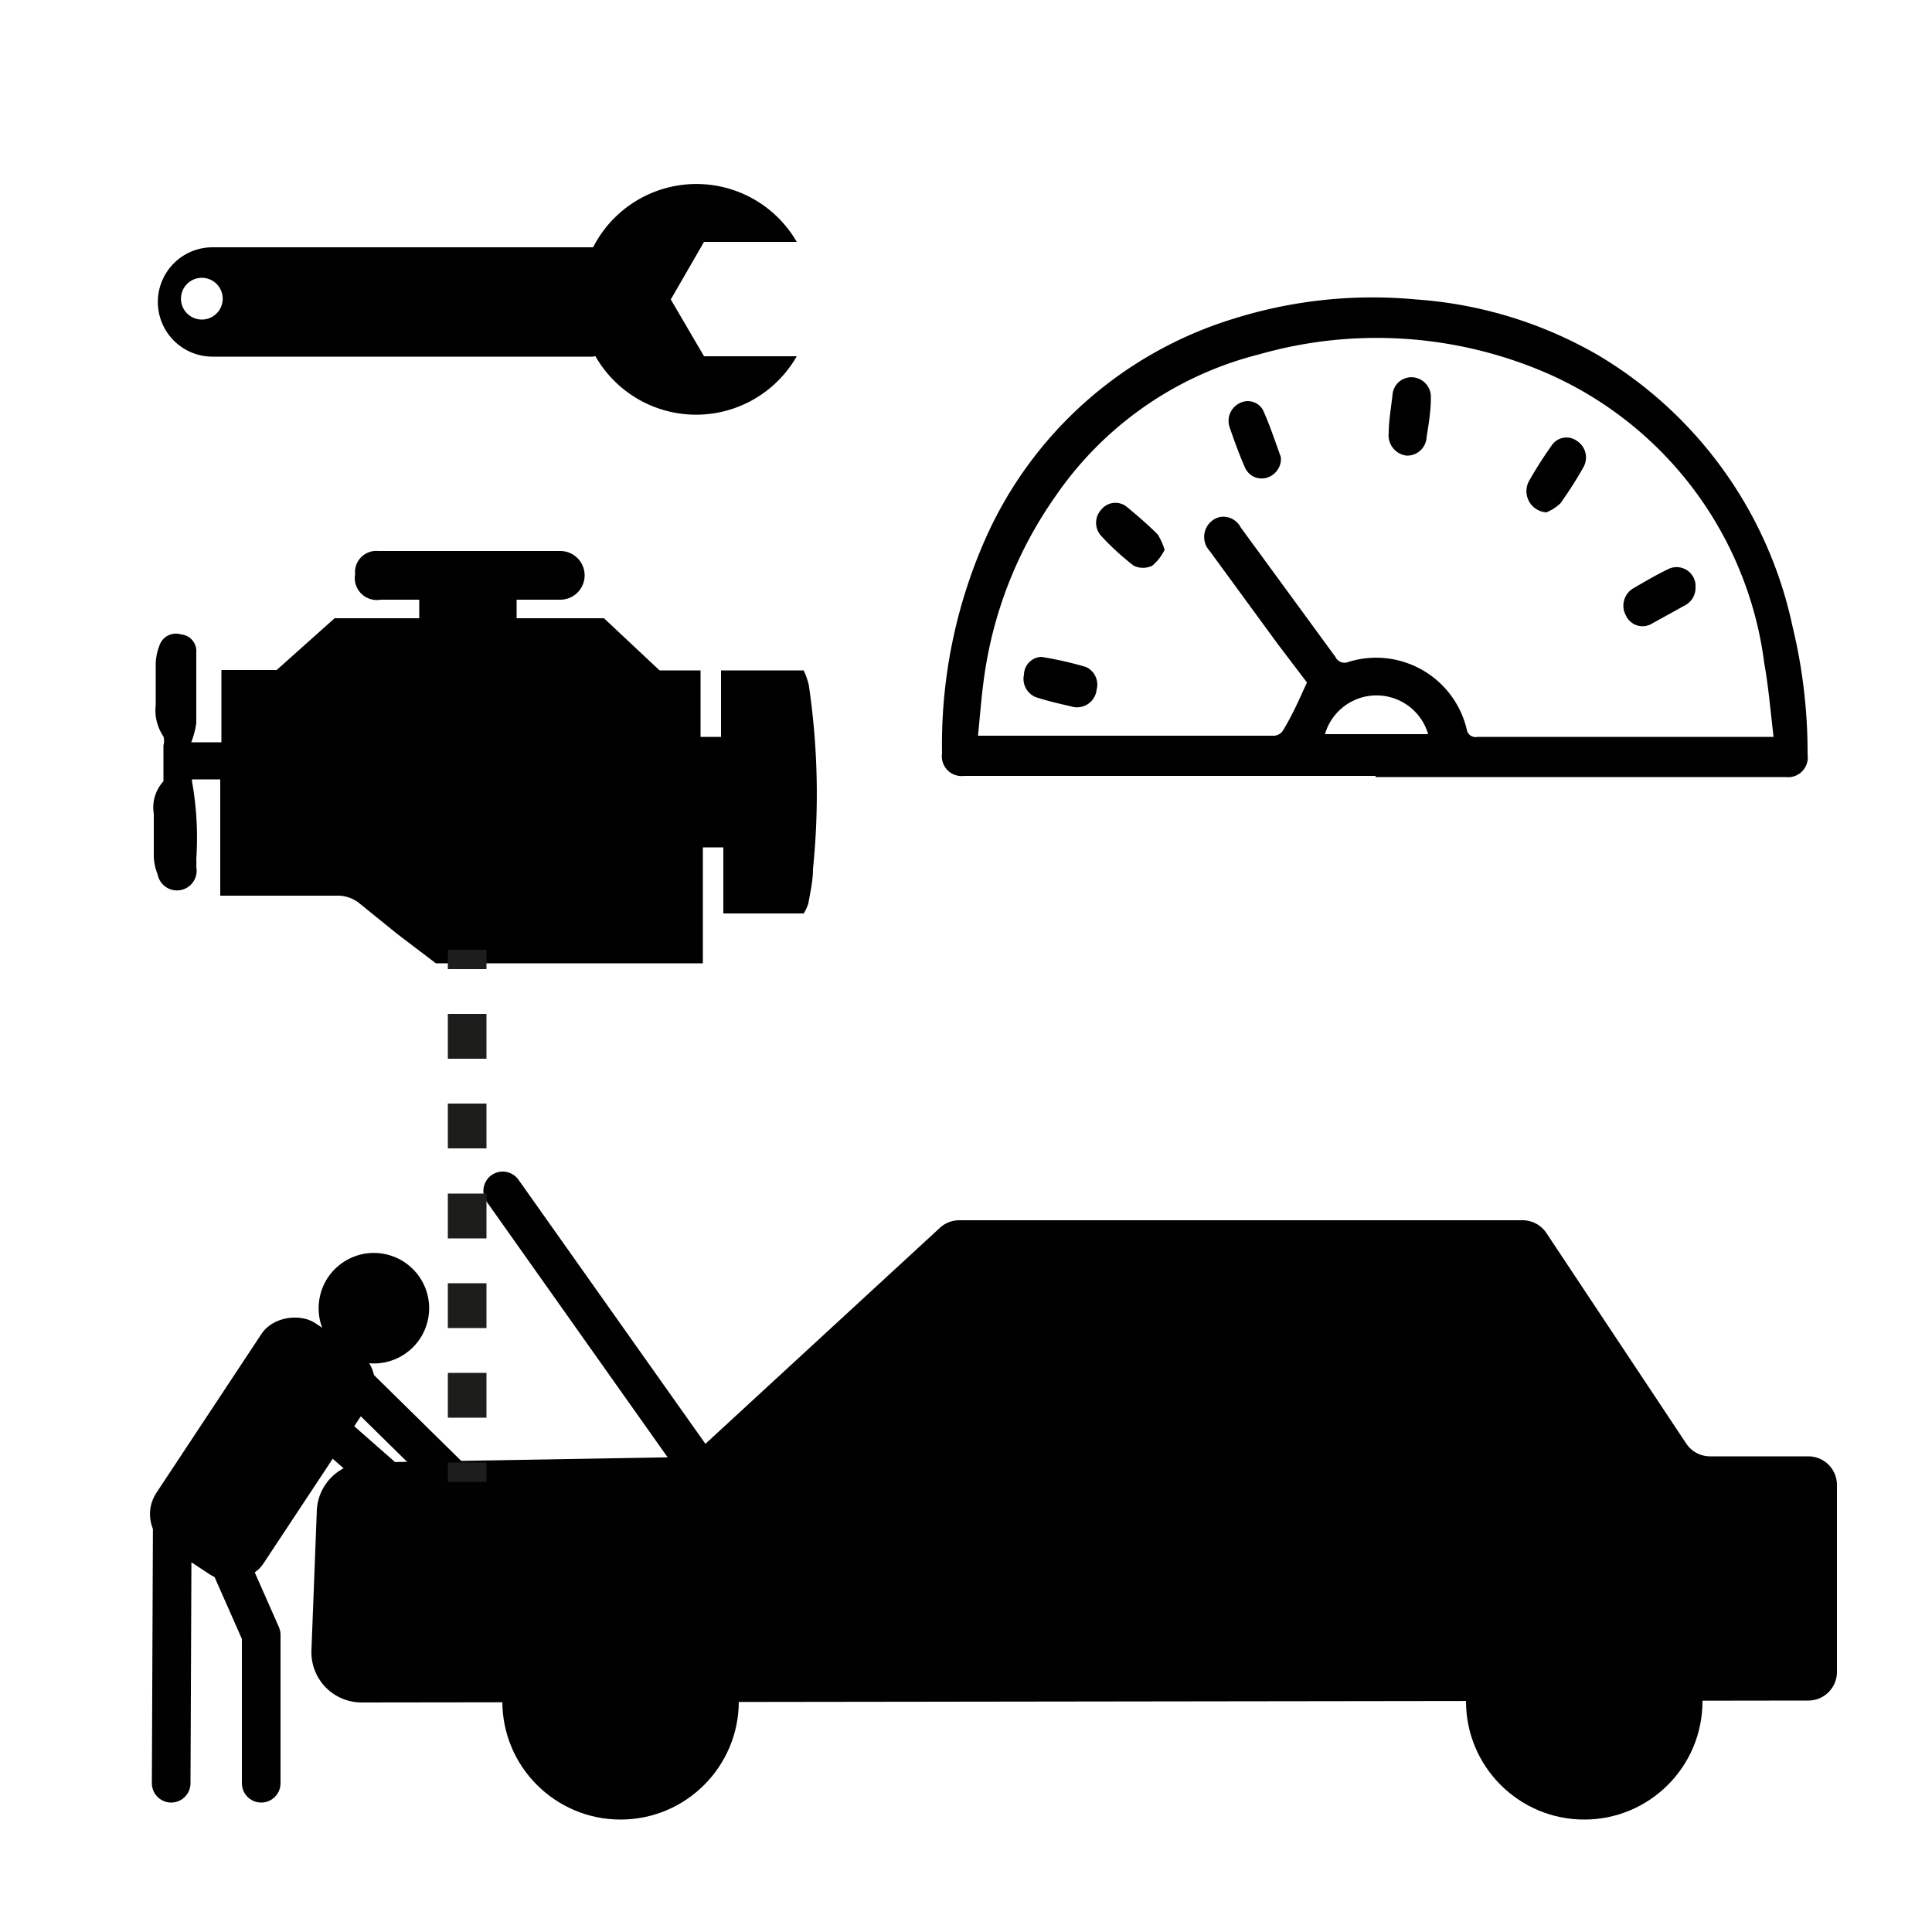 <svg id="Ebene_1" data-name="Ebene 1" xmlns="http://www.w3.org/2000/svg" xmlns:xlink="http://www.w3.org/1999/xlink" viewBox="0 0 50 50"><defs><style>.cls-1,.cls-3,.cls-4,.cls-6,.cls-7,.cls-8{fill:none;}.cls-2{fill:#000100;}.cls-3,.cls-4,.cls-5{stroke:#000100;stroke-linecap:round;}.cls-3,.cls-6,.cls-7,.cls-8{stroke-miterlimit:10;}.cls-4,.cls-5{stroke-linejoin:round;}.cls-5{fill:#fff;}.cls-6,.cls-7,.cls-8{stroke:#1d1d1b;}.cls-7{stroke-dasharray:1.16 1.16 1.16 1.16;}.cls-8{stroke-dasharray:1.16 1.16 1.16 1.16 1.16 1.16;}.cls-9{clip-path:url(#clip-path);}</style><clipPath id="clip-path" transform="translate(-12.5)"><rect class="cls-1" x="18.19" y="0.83" width="13.7" height="13.78" transform="translate(1.88 19.97) rotate(-45)"/></clipPath></defs><title>02_Motorinstand</title><rect class="cls-1" width="50" height="50" rx="6" ry="6"/><path class="cls-2" d="M22,37.85l8.11-.14a0.74,0.74,0,0,0,.49-0.2l6.22-5.73a0.74,0.74,0,0,1,.5-0.2H51.9a0.74,0.74,0,0,1,.62.33l3.62,5.45a0.74,0.74,0,0,0,.61.33H59.3a0.74,0.74,0,0,1,.74.74v4.84a0.74,0.74,0,0,1-.74.74l-37.44.05a1.3,1.3,0,0,1-1.3-1.35l0.14-3.64A1.3,1.3,0,0,1,22,37.85Z" transform="translate(-12.5)"/><circle class="cls-2" cx="16.06" cy="44.03" r="3.06"/><circle class="cls-2" cx="41" cy="44.03" r="3.06"/><line class="cls-3" x1="17.88" y1="37.7" x2="13.01" y2="30.82"/><circle class="cls-2" cx="22.18" cy="33.85" r="1.43" transform="translate(-27.66 49.47) rotate(-79.46)"/><line class="cls-4" x1="7.84" y1="36.41" x2="12.04" y2="40.1"/><rect class="cls-2" x="15.83" y="35.84" width="6.93" height="3.32" rx="1" ry="1" transform="translate(-35.13 32.9) rotate(-56.52)"/><line class="cls-5" x1="4.46" y1="38.94" x2="4.43" y2="46.15"/><polyline class="cls-4" points="5.44 39.32 6.76 42.31 6.76 46.15"/><line class="cls-4" x1="8.98" y1="35.6" x2="12.13" y2="38.7"/><path d="M31.22,21.93H30.69v3H23.78l-1-.76-1-.81a0.9,0.9,0,0,0-.58-0.18h-3V20.17l-0.73,0a0.24,0.24,0,0,0,0,.06,8.2,8.2,0,0,1,.11,2,1.88,1.88,0,0,1,0,.21,0.5,0.5,0,0,1-1,.19,1.38,1.38,0,0,1-.1-0.46c0-.37,0-0.74,0-1.11a1,1,0,0,1,.25-0.84c0-.33,0-0.63,0-0.93a0.41,0.41,0,0,0,0-.23,1.21,1.21,0,0,1-.2-0.82c0-.36,0-0.72,0-1.08a1.45,1.45,0,0,1,.11-0.49,0.45,0.45,0,0,1,.55-0.25,0.43,0.43,0,0,1,.39.45c0,0.61,0,1.22,0,1.84a2.27,2.27,0,0,1-.13.5h0.78V17.34h1.43L21.16,16h2.19V15.52h-1a0.57,0.57,0,0,1-.66-0.66,0.55,0.55,0,0,1,.6-0.6H27a0.63,0.63,0,1,1,0,1.26h-1l-0.13,0V16h2.26l1.44,1.35h1.06v1.72h0.53V17.35H33.3a2.08,2.08,0,0,1,.13.37,19.18,19.18,0,0,1,.11,4.77c0,0.3-.07.6-0.12,0.89a1.09,1.09,0,0,1-.12.26H31.22V21.93Z" transform="translate(-12.5)"/><line class="cls-6" x1="12.09" y1="24.58" x2="12.09" y2="25.08"/><line class="cls-7" x1="12.09" y1="26.24" x2="12.09" y2="30.31"/><line class="cls-8" x1="12.09" y1="30.89" x2="12.09" y2="37.27"/><line class="cls-6" x1="12.09" y1="37.85" x2="12.09" y2="38.35"/><g class="cls-9"><path d="M27.84,9.22h0.07a3,3,0,0,0,5.21,0h-2.4L29.86,7.75l0.86-1.49h2.4a3,3,0,0,0-5.27.14H18a1.41,1.41,0,0,0,0,2.83h9.88ZM17.34,7.35a0.54,0.54,0,1,1,0,.76,0.54,0.54,0,0,1,0-.76h0Zm0,0" transform="translate(-12.5)"/></g><path d="M48.1,20.08H37.45a0.51,0.51,0,0,1-.57-0.58A13.15,13.15,0,0,1,38,13.95a10.34,10.34,0,0,1,6.42-5.7,12,12,0,0,1,4.73-.5,10.91,10.91,0,0,1,4.74,1.46,10.77,10.77,0,0,1,5,7,13.86,13.86,0,0,1,.39,3.32,0.51,0.51,0,0,1-.57.58H48.1Zm-1.77-2.41-0.76-1L43.8,14.25a0.53,0.53,0,0,1,.27-0.87,0.51,0.51,0,0,1,.54.27L47.06,17a0.26,0.26,0,0,0,.34.13,2.41,2.41,0,0,1,3.06,1.75,0.23,0.23,0,0,0,.28.19H58.4c-0.08-.66-0.13-1.29-0.24-1.9a9.51,9.51,0,0,0-5.86-7.61,11.08,11.08,0,0,0-7.21-.39,9.08,9.08,0,0,0-5.3,3.71A10.65,10.65,0,0,0,38,17.32c-0.09.56-.13,1.13-0.19,1.72h7.67a0.29,0.29,0,0,0,.22-0.13C45.94,18.52,46.12,18.11,46.32,17.67ZM49.46,19a1.39,1.39,0,0,0-2.67,0h2.67Z" transform="translate(-12.5)"/><path class="cls-1" d="M46.32,17.67c-0.21.44-.39,0.85-0.58,1.24a0.29,0.29,0,0,1-.22.13H37.85c0.06-.59.1-1.16,0.19-1.72a10.65,10.65,0,0,1,1.74-4.46,9.08,9.08,0,0,1,5.3-3.71,11.08,11.08,0,0,1,7.21.39,9.51,9.51,0,0,1,5.86,7.61c0.11,0.61.16,1.24,0.24,1.9H50.74a0.23,0.23,0,0,1-.28-0.19A2.41,2.41,0,0,0,47.4,17.1,0.26,0.26,0,0,1,47.06,17l-2.45-3.32a0.51,0.51,0,0,0-.54-0.27,0.53,0.53,0,0,0-.27.87l1.76,2.38Zm-6,.63a0.51,0.51,0,0,0,.58-0.39,0.5,0.5,0,0,0-.28-0.59A9.24,9.24,0,0,0,39.45,17a0.47,0.47,0,0,0-.49.41,0.51,0.51,0,0,0,.31.58C39.63,18.15,40,18.22,40.3,18.3Zm8.14-7.09a0.53,0.53,0,0,0,.44.64,0.5,0.5,0,0,0,.53-0.48c0-.34.08-0.69,0.11-1a0.51,0.51,0,0,0-.42-0.54,0.49,0.49,0,0,0-.57.43C48.5,10.56,48.47,10.91,48.44,11.2Zm7.94,4a0.49,0.49,0,0,0-.7-0.47c-0.3.15-.6,0.32-0.89,0.49a0.52,0.52,0,0,0-.2.71,0.47,0.47,0,0,0,.67.21l0.85-.47A0.51,0.51,0,0,0,56.38,15.2ZM45.65,11.85a0.26,0.26,0,0,0,0-.08c-0.14-.39-0.27-0.79-0.44-1.16a0.45,0.45,0,0,0-.62-0.18,0.51,0.51,0,0,0-.25.61c0.12,0.36.25,0.71,0.4,1.05a0.47,0.47,0,0,0,.54.27A0.51,0.51,0,0,0,45.65,11.85Zm-3,2.38a1.62,1.62,0,0,0-.2-0.4c-0.26-.26-0.54-0.5-0.82-0.73a0.47,0.47,0,0,0-.64.09,0.5,0.5,0,0,0,0,.68,6.69,6.69,0,0,0,.86.76,0.55,0.55,0,0,0,.48,0A1.27,1.27,0,0,0,42.64,14.23Zm9.88-1A1.21,1.21,0,0,0,52.87,13a10.14,10.14,0,0,0,.6-0.94,0.51,0.51,0,0,0-.17-0.68,0.46,0.46,0,0,0-.64.1,11.12,11.12,0,0,0-.6.94A0.55,0.55,0,0,0,52.52,13.26Z" transform="translate(-12.5)"/><path class="cls-1" d="M49.46,19H46.79A1.39,1.39,0,0,1,49.46,19Z" transform="translate(-12.5)"/><path d="M40.3,18.3c-0.3-.07-0.67-0.15-1-0.26A0.51,0.51,0,0,1,39,17.46,0.47,0.47,0,0,1,39.45,17a9.24,9.24,0,0,1,1.15.26,0.5,0.5,0,0,1,.28.59A0.51,0.51,0,0,1,40.3,18.3Z" transform="translate(-12.5)"/><path d="M48.44,11.2c0-.3.06-0.64,0.1-1a0.49,0.49,0,0,1,.57-0.43,0.51,0.51,0,0,1,.42.54c0,0.34-.06.69-0.11,1a0.5,0.5,0,0,1-.53.48A0.53,0.53,0,0,1,48.44,11.2Z" transform="translate(-12.5)"/><path d="M56.38,15.2a0.51,0.51,0,0,1-.28.47l-0.85.47a0.47,0.47,0,0,1-.67-0.21,0.52,0.52,0,0,1,.2-0.71c0.29-.17.58-0.34,0.89-0.49A0.49,0.49,0,0,1,56.38,15.2Z" transform="translate(-12.5)"/><path d="M45.65,11.85a0.51,0.51,0,0,1-.39.52,0.47,0.47,0,0,1-.54-0.27c-0.15-.34-0.28-0.7-0.4-1.05a0.51,0.51,0,0,1,.25-0.61,0.45,0.45,0,0,1,.62.18c0.17,0.38.3,0.77,0.44,1.16A0.26,0.26,0,0,1,45.65,11.85Z" transform="translate(-12.5)"/><path d="M42.64,14.23a1.27,1.27,0,0,1-.32.41,0.55,0.55,0,0,1-.48,0A6.69,6.69,0,0,1,41,13.87a0.5,0.5,0,0,1,0-.68,0.47,0.47,0,0,1,.64-0.09c0.28,0.23.56,0.47,0.82,0.73A1.62,1.62,0,0,1,42.64,14.23Z" transform="translate(-12.5)"/><path d="M52.52,13.26a0.55,0.55,0,0,1-.45-0.81,11.12,11.12,0,0,1,.6-0.94,0.46,0.46,0,0,1,.64-0.1,0.51,0.51,0,0,1,.17.68,10.14,10.14,0,0,1-.6.94A1.21,1.21,0,0,1,52.52,13.26Z" transform="translate(-12.5)"/></svg>